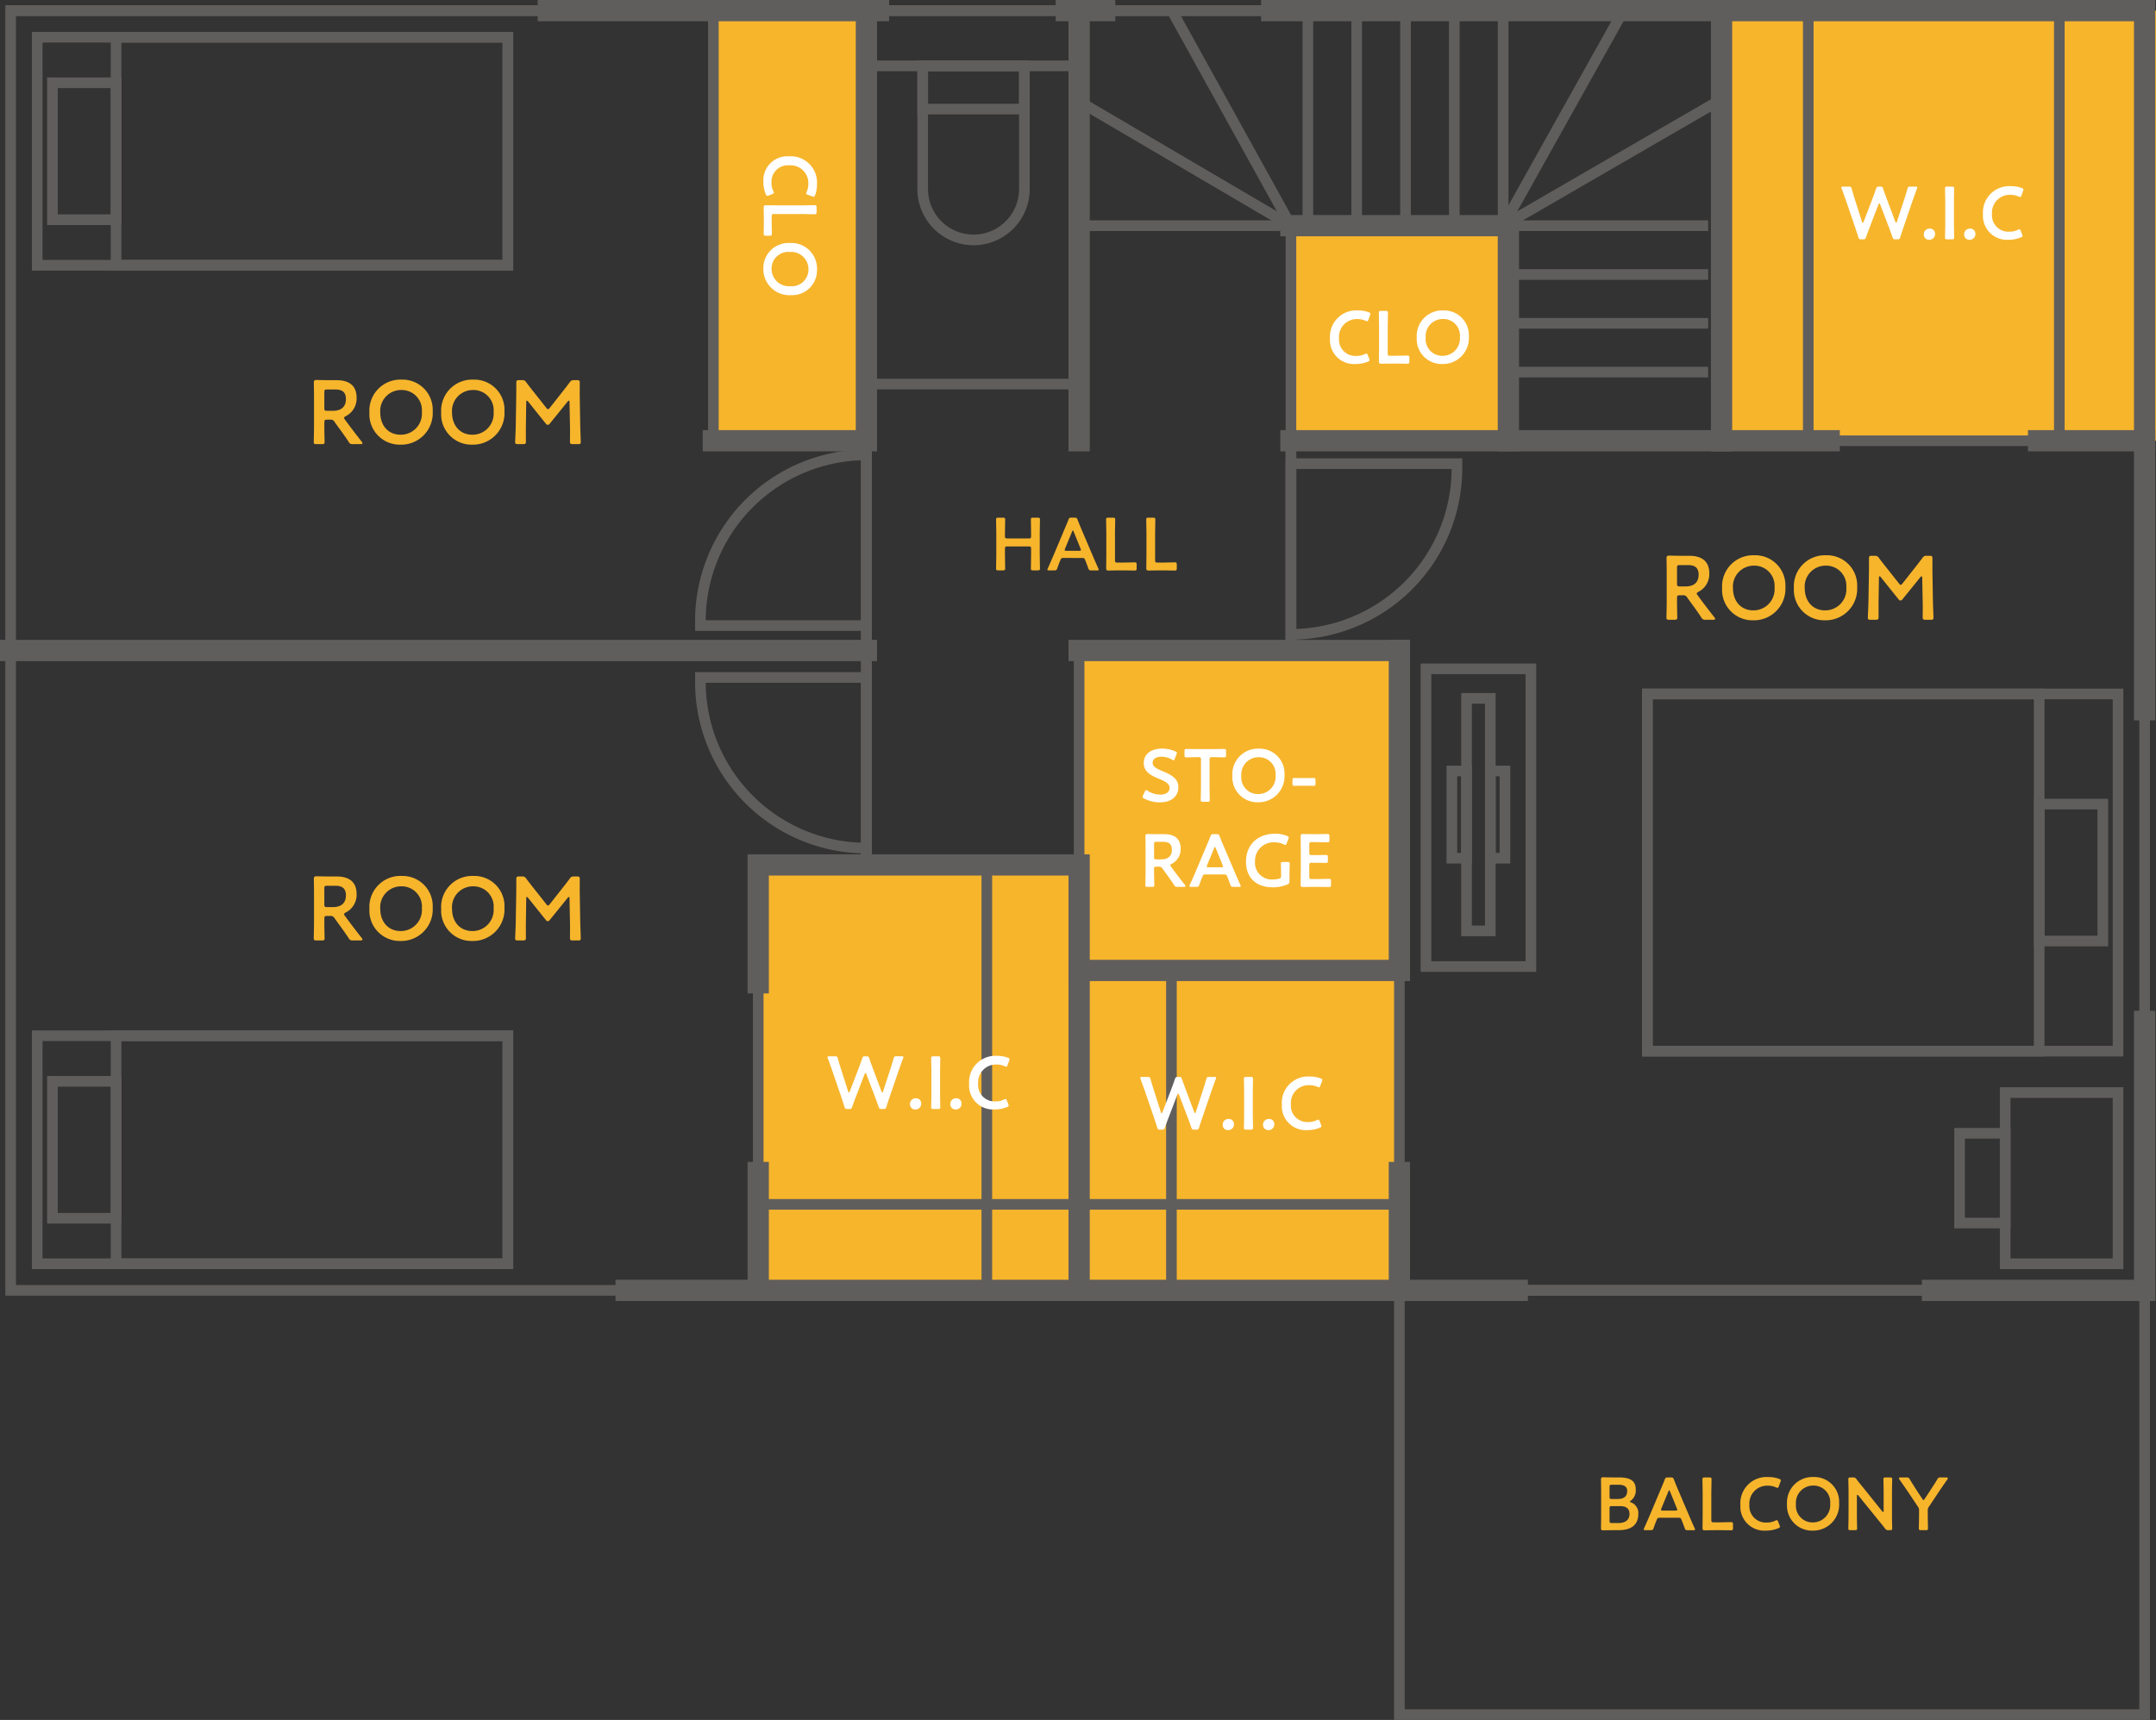 <svg xmlns="http://www.w3.org/2000/svg" width="405.495" height="323.569" viewBox="0 0 405.495 323.569">
  <rect x="0" y="0" width="405.495" height="323.569" fill="#333333" stroke="none"/>
  <g id="グループ_699" data-name="グループ 699" transform="translate(-773 -10650)">
    <g id="グループ_694" data-name="グループ 694" transform="translate(-2675.291 11553.155)">
      <rect id="長方形_1247" data-name="長方形 1247" width="81.711" height="80.918" transform="translate(3772.075 -901.155)" fill="#f7b52c"/>
      <rect id="長方形_1248" data-name="長方形 1248" width="40.896" height="40.459" transform="translate(3691.087 -860.696)" fill="#f7b52c"/>
      <rect id="長方形_1249" data-name="長方形 1249" width="60.232" height="120.38" transform="translate(3651.251 -780.775)" fill="#f7b52c"/>
      <rect id="長方形_1250" data-name="長方形 1250" width="60.232" height="80.032" transform="translate(3591.02 -740.427)" fill="#f7b52c"/>
      <rect id="長方形_1251" data-name="長方形 1251" width="28.784" height="80.032" transform="translate(3582.458 -901.155)" fill="#f7b52c"/>
      <rect id="長方形_1252" data-name="長方形 1252" width="160.557" height="2" transform="translate(3691.088 -821.237)" fill="#605e5d"/>
      <rect id="長方形_1253" data-name="長方形 1253" width="2" height="120.38" transform="translate(3710.483 -780.775)" fill="#605e5d"/>
      <rect id="長方形_1254" data-name="長方形 1254" width="37.78" height="2" transform="translate(3612.368 -891.766)" fill="#605e5d"/>
      <g id="グループ_664" data-name="グループ 664">
        <path id="パス_3131" data-name="パス 3131" d="M3631.393-857.018a10.573,10.573,0,0,1-10.562-10.561v-24.187h21.122v24.187A10.572,10.572,0,0,1,3631.393-857.018Zm-8.562-32.748v22.187a8.571,8.571,0,0,0,8.562,8.561,8.57,8.57,0,0,0,8.56-8.561v-22.187Z" fill="#605e5d"/>
        <path id="パス_3132" data-name="パス 3132" d="M3641.953-881.634h-21.122v-10.132h21.122Zm-19.122-2h17.122v-6.132h-17.122Z" fill="#605e5d"/>
      </g>
      <g id="グループ_665" data-name="グループ 665">
        <rect id="長方形_1255" data-name="長方形 1255" width="2" height="40.727" transform="translate(3610.241 -821.89)" fill="#605e5d"/>
        <path id="パス_3133" data-name="パス 3133" d="M3612.241-784.472H3579.02v-1.888a32.258,32.258,0,0,1,32.221-32.221h1Zm-31.221-2h29.221v-30.092A30.258,30.258,0,0,0,3581.02-786.472Z" fill="#605e5d"/>
      </g>
      <g id="グループ_666" data-name="グループ 666">
        <rect id="長方形_1256" data-name="長方形 1256" width="2" height="40.727" transform="translate(3690.088 -820.237)" fill="#605e5d"/>
        <path id="パス_3134" data-name="パス 3134" d="M3691.088-782.819h-1v-34.108h33.221v1.887A32.258,32.258,0,0,1,3691.088-782.819Zm1-32.108v30.092a30.259,30.259,0,0,0,29.221-30.092Z" fill="#605e5d"/>
      </g>
      <g id="グループ_667" data-name="グループ 667">
        <rect id="長方形_1257" data-name="長方形 1257" width="2" height="40.727" transform="translate(3610.241 -780.02)" fill="#605e5d"/>
        <path id="パス_3135" data-name="パス 3135" d="M3612.241-742.6h-1a32.258,32.258,0,0,1-32.221-32.221v-1.887h33.221Zm-31.221-32.108a30.258,30.258,0,0,0,29.221,30.092v-30.092Z" fill="#605e5d"/>
      </g>
      <g id="グループ_669" data-name="グループ 669">
        <path id="パス_3136" data-name="パス 3136" d="M3737.215-720.32h-21.732v-58.007h21.732Zm-19.732-2h17.732v-54.007h-17.732Z" fill="#605e5d"/>
        <g id="グループ_668" data-name="グループ 668">
          <path id="パス_3137" data-name="パス 3137" d="M3732.343-740.7h-4.756v-18.41h4.756Zm-2.756-2h.756v-14.41h-.756Z" fill="#605e5d"/>
          <path id="パス_3138" data-name="パス 3138" d="M3725.11-740.7h-4.755v-18.41h4.755Zm-2.755-2h.755v-14.41h-.755Z" fill="#605e5d"/>
          <path id="パス_3139" data-name="パス 3139" d="M3729.587-727.03h-6.477v-45.741h6.477Zm-4.477-2h2.477v-41.741h-2.477Z" fill="#605e5d"/>
        </g>
      </g>
      <g id="グループ_673" data-name="グループ 673">
        <g id="グループ_670" data-name="グループ 670">
          <path id="パス_3140" data-name="パス 3140" d="M3847.645-704.4h-90.52v-69.2h90.52Zm-88.52-2h86.52v-65.2h-86.52Z" fill="#605e5d"/>
        </g>
        <g id="グループ_671" data-name="グループ 671">
          <path id="パス_3141" data-name="パス 3141" d="M3832.815-704.4h-75.69v-69.2h75.69Zm-73.69-2h71.69v-65.2h-71.69Z" fill="#605e5d"/>
        </g>
        <g id="グループ_672" data-name="グループ 672">
          <path id="パス_3142" data-name="パス 3142" d="M3844.784-725.121h-13.969v-27.76h13.969Zm-11.969-2h9.969v-23.76h-9.969Z" fill="#605e5d"/>
        </g>
      </g>
      <g id="グループ_677" data-name="グループ 677">
        <g id="グループ_674" data-name="グループ 674">
          <path id="パス_3143" data-name="パス 3143" d="M3544.811-664.4h-90.52v-44.9h90.52Zm-88.52-2h86.52v-40.9h-86.52Z" fill="#605e5d"/>
        </g>
        <g id="グループ_675" data-name="グループ 675">
          <path id="パス_3144" data-name="パス 3144" d="M3544.811-664.4h-75.69v-44.9h75.69Zm-73.69-2h71.69v-40.9h-71.69Z" fill="#605e5d"/>
        </g>
        <g id="グループ_676" data-name="グループ 676">
          <path id="パス_3145" data-name="パス 3145" d="M3471.121-672.966h-13.969v-27.761h13.969Zm-11.969-2h9.969v-23.761h-9.969Z" fill="#605e5d"/>
        </g>
      </g>
      <g id="グループ_681" data-name="グループ 681">
        <g id="グループ_678" data-name="グループ 678">
          <path id="パス_3146" data-name="パス 3146" d="M3544.811-852.253h-90.52v-44.9h90.52Zm-88.52-2h86.52v-40.9h-86.52Z" fill="#605e5d"/>
        </g>
        <g id="グループ_679" data-name="グループ 679">
          <path id="パス_3147" data-name="パス 3147" d="M3544.811-852.253h-75.69v-44.9h75.69Zm-73.69-2h71.69v-40.9h-71.69Z" fill="#605e5d"/>
        </g>
        <g id="グループ_680" data-name="グループ 680">
          <path id="パス_3148" data-name="パス 3148" d="M3471.121-860.824h-13.969v-27.76h13.969Zm-11.969-2h9.969v-23.76h-9.969Z" fill="#605e5d"/>
        </g>
      </g>
      <g id="グループ_682" data-name="グループ 682">
        <path id="パス_3149" data-name="パス 3149" d="M3847.645-664.4h-23.224v-34.212h23.224Zm-21.224-2h19.224v-30.212h-19.224Z" fill="#605e5d"/>
        <path id="パス_3150" data-name="パス 3150" d="M3826.421-672.06h-10.577v-18.883h10.577Zm-8.577-2h6.577v-14.883h-6.577Z" fill="#605e5d"/>
      </g>
      <path id="パス_3151" data-name="パス 3151" d="M3852.645-659.4H3449.291v-242.76h403.354Zm-401.354-2h399.354v-238.76H3451.291Z" fill="#605e5d"/>
      <rect id="長方形_1258" data-name="長方形 1258" width="4" height="84.918" transform="translate(3649.252 -903.155)" fill="#605e5d"/>
      <rect id="長方形_1259" data-name="長方形 1259" width="4" height="84.918" transform="translate(3770.075 -903.155)" fill="#605e5d"/>
      <rect id="長方形_1260" data-name="長方形 1260" width="2" height="80.918" transform="translate(3834.604 -901.155)" fill="#605e5d"/>
      <rect id="長方形_1261" data-name="長方形 1261" width="2" height="80.918" transform="translate(3787.385 -901.155)" fill="#605e5d"/>
      <rect id="長方形_1262" data-name="長方形 1262" width="2" height="79.921" transform="translate(3690.088 -860.696)" fill="#605e5d"/>
      <rect id="長方形_1263" data-name="長方形 1263" width="2" height="160.728" transform="translate(3610.241 -901.155)" fill="#605e5d"/>
      <rect id="長方形_1264" data-name="長方形 1264" width="2" height="120.38" transform="translate(3650.252 -780.775)" fill="#605e5d"/>
      <path id="パス_3152" data-name="パス 3152" d="M3653.252-658.4h-4v-80.032h-56.357v22.169h-4v-26.169h64.357Z" fill="#605e5d"/>
      <rect id="長方形_1265" data-name="長方形 1265" width="4" height="26.169" transform="translate(3588.895 -684.565)" fill="#605e5d"/>
      <rect id="長方形_1266" data-name="長方形 1266" width="4" height="26.169" transform="translate(3709.483 -684.565)" fill="#605e5d"/>
      <path id="パス_3153" data-name="パス 3153" d="M3713.483-718.585h-64.231v-4h60.231v-60.19h4Z" fill="#605e5d"/>
      <rect id="長方形_1267" data-name="長方形 1267" width="2" height="35.693" transform="translate(3589.895 -718.258)" fill="#605e5d"/>
      <rect id="長方形_1268" data-name="長方形 1268" width="402.203" height="2" transform="translate(3449.441 -902.155)" fill="#605e5d"/>
      <rect id="長方形_1269" data-name="長方形 1269" width="164.95" height="4" transform="translate(3448.291 -782.775)" fill="#605e5d"/>
      <rect id="長方形_1270" data-name="長方形 1270" width="105.232" height="4" transform="translate(3689.088 -822.237)" fill="#605e5d"/>
      <rect id="長方形_1271" data-name="長方形 1271" width="23.944" height="4" transform="translate(3829.7 -822.237)" fill="#605e5d"/>
      <rect id="長方形_1272" data-name="長方形 1272" width="171.601" height="4" transform="translate(3564.052 -662.395)" fill="#605e5d"/>
      <rect id="長方形_1273" data-name="長方形 1273" width="43.889" height="4" transform="translate(3809.756 -662.395)" fill="#605e5d"/>
      <rect id="長方形_1274" data-name="長方形 1274" width="66.089" height="4" transform="translate(3549.42 -903.155)" fill="#605e5d"/>
      <rect id="長方形_1275" data-name="長方形 1275" width="11.214" height="4" transform="translate(3646.838 -903.155)" fill="#605e5d"/>
      <path id="パス_3154" data-name="パス 3154" d="M3853.645-767.632h-4V-899.155H3685.477v-4h168.168Z" fill="#605e5d"/>
      <rect id="長方形_1276" data-name="長方形 1276" width="64.231" height="4" transform="translate(3649.252 -782.775)" fill="#605e5d"/>
      <path id="パス_3155" data-name="パス 3155" d="M3613.241-818.237h-32.784v-4h28.784v-80.918h4Z" fill="#605e5d"/>
      <path id="パス_3156" data-name="パス 3156" d="M3852.645-579.586H3710.483V-661.4h142.162Zm-140.162-2h138.162V-659.4H3712.483Z" fill="#605e5d"/>
      <rect id="長方形_1277" data-name="長方形 1277" width="40.011" height="2" transform="translate(3611.241 -831.896)" fill="#605e5d"/>
      <rect id="長方形_1278" data-name="長方形 1278" width="4" height="54.599" transform="translate(3849.645 -712.995)" fill="#605e5d"/>
      <path id="パス_3157" data-name="パス 3157" d="M3733.983-818.237h-4V-858.7h-40.9v-4h44.9Z" fill="#605e5d"/>
      <rect id="長方形_1279" data-name="長方形 1279" width="39.836" height="2" transform="translate(3651.252 -861.696)" fill="#605e5d"/>
      <rect id="長方形_1280" data-name="長方形 1280" width="1.999" height="46.189" transform="matrix(0.506, -0.862, 0.862, 0.506, 3650.746, -883.212)" fill="#605e5d"/>
      <rect id="長方形_1281" data-name="長方形 1281" width="2" height="46.242" transform="matrix(0.875, -0.484, 0.484, 0.875, 3667.821, -900.671)" fill="#605e5d"/>
      <rect id="長方形_1282" data-name="長方形 1282" width="2" height="40.459" transform="translate(3693.273 -901.155)" fill="#605e5d"/>
      <rect id="長方形_1283" data-name="長方形 1283" width="2" height="40.459" transform="translate(3702.455 -901.155)" fill="#605e5d"/>
      <rect id="長方形_1284" data-name="長方形 1284" width="2" height="40.459" transform="translate(3711.637 -901.155)" fill="#605e5d"/>
      <rect id="長方形_1285" data-name="長方形 1285" width="2" height="40.459" transform="translate(3720.818 -901.155)" fill="#605e5d"/>
      <rect id="長方形_1286" data-name="長方形 1286" width="2" height="80.918" transform="translate(3581.457 -901.155)" fill="#605e5d"/>
      <rect id="長方形_1287" data-name="長方形 1287" width="2" height="40.459" transform="translate(3730 -901.155)" fill="#605e5d"/>
      <rect id="長方形_1288" data-name="長方形 1288" width="46.356" height="2.001" transform="matrix(0.488, -0.873, 0.873, 0.488, 3730.126, -861.185)" fill="#605e5d"/>
      <rect id="長方形_1289" data-name="長方形 1289" width="46.647" height="2" transform="translate(3730.498 -861.564) rotate(-30.071)" fill="#605e5d"/>
      <rect id="長方形_1290" data-name="長方形 1290" width="37.577" height="2" transform="translate(3731.983 -861.696)" fill="#605e5d"/>
      <rect id="長方形_1291" data-name="長方形 1291" width="37.577" height="2" transform="translate(3731.983 -852.515)" fill="#605e5d"/>
      <rect id="長方形_1292" data-name="長方形 1292" width="37.577" height="2" transform="translate(3731.983 -843.333)" fill="#605e5d"/>
      <rect id="長方形_1293" data-name="長方形 1293" width="37.577" height="2" transform="translate(3731.983 -834.151)" fill="#605e5d"/>
      <rect id="長方形_1294" data-name="長方形 1294" width="120.589" height="2" transform="translate(3590.895 -677.579)" fill="#605e5d"/>
      <rect id="長方形_1295" data-name="長方形 1295" width="2" height="78.898" transform="translate(3632.891 -739.293)" fill="#605e5d"/>
      <rect id="長方形_1296" data-name="長方形 1296" width="2" height="60.19" transform="translate(3667.612 -720.585)" fill="#605e5d"/>
      <g id="グループ_683" data-name="グループ 683">
        <path id="パス_3158" data-name="パス 3158" d="M3509.289-823c0,.986.051,2.857.051,2.976,0,.356-.1.425-.493.425h-1.054c-.392,0-.493-.069-.493-.425,0-.119.051-1.99.051-2.976v-5.268c0-.833-.017-1.905-.034-2.857,0-.407.1-.544.476-.544.119,0,1.462.034,2.261.034h1.5c2.193,0,3.807.85,3.807,3.315a3.724,3.724,0,0,1-2.057,3.468c-.2.119-.3.2-.3.306a.616.616,0,0,0,.17.34l.543.748c.816,1.088,1.5,1.988,2.618,3.416a.564.564,0,0,1,.136.273c0,.119-.152.17-.408.17h-1.41a.733.733,0,0,1-.783-.425c-.714-1.088-1.36-1.973-1.989-2.823l-.68-.952a.8.8,0,0,0-.815-.407h-.578c-.425,0-.51.085-.51.51Zm0-3.382c0,.425.085.51.51.51h1.138c1.275,0,2.415-.544,2.415-2.21,0-1.478-.918-1.8-1.972-1.8H3509.8c-.425,0-.51.085-.51.51Z" fill="#f7b52c"/>
        <path id="パス_3159" data-name="パス 3159" d="M3529.671-825.773a5.933,5.933,0,0,1-6.1,6.272,5.709,5.709,0,0,1-5.8-6.034,5.836,5.836,0,0,1,6.069-6.2A5.672,5.672,0,0,1,3529.671-825.773Zm-9.86.255c0,2.294,1.4,4.148,3.825,4.148a3.97,3.97,0,0,0,4-4.3,3.8,3.8,0,0,0-3.841-4.114A3.936,3.936,0,0,0,3519.811-825.518Z" fill="#f7b52c"/>
        <path id="パス_3160" data-name="パス 3160" d="M3543.169-825.773a5.933,5.933,0,0,1-6.1,6.272,5.709,5.709,0,0,1-5.8-6.034,5.836,5.836,0,0,1,6.069-6.2A5.672,5.672,0,0,1,3543.169-825.773Zm-9.859.255c0,2.294,1.394,4.148,3.824,4.148a3.97,3.97,0,0,0,3.995-4.3,3.8,3.8,0,0,0-3.841-4.114A3.936,3.936,0,0,0,3533.31-825.518Z" fill="#f7b52c"/>
        <path id="パス_3161" data-name="パス 3161" d="M3547.2-823.155c-.015.6,0,2.651,0,3.043,0,.425-.084.51-.51.51h-1.019c-.374,0-.492-.085-.492-.34,0-.239.1-2.091.118-3.316l.085-5.082c.017-.849.017-2.448.017-2.788,0-.425.069-.51.493-.51h.561a.815.815,0,0,1,.816.409c.476.645.968,1.274,1.462,1.886l2.311,2.924c.137.17.222.255.323.255.085,0,.187-.085.323-.255l2.261-2.873c.493-.611,1-1.274,1.495-1.937a.818.818,0,0,1,.817-.409h.56c.426,0,.511.085.511.51,0,.255-.017,1.581,0,2.788l.085,5.082c.018.9.1,2.89.1,3.146,0,.459-.051.51-.476.51H3556c-.425,0-.51-.085-.51-.51,0-.493.034-2.109,0-3.027l-.085-4.368c0-.17-.051-.272-.119-.272s-.136.052-.221.153l-3.4,4.2a.46.46,0,0,1-.357.2.447.447,0,0,1-.339-.2l-3.367-4.2c-.084-.1-.152-.153-.22-.153s-.119.1-.119.272Z" fill="#f7b52c"/>
      </g>
      <g id="グループ_684" data-name="グループ 684">
        <path id="パス_3162" data-name="パス 3162" d="M3509.289-729.631c0,.987.051,2.857.051,2.976,0,.356-.1.425-.493.425h-1.054c-.392,0-.493-.069-.493-.425,0-.119.051-1.989.051-2.976V-734.9c0-.833-.017-1.905-.034-2.857,0-.407.1-.544.476-.544.119,0,1.462.034,2.261.034h1.5c2.193,0,3.807.85,3.807,3.315a3.723,3.723,0,0,1-2.057,3.468c-.2.119-.3.2-.3.306a.616.616,0,0,0,.17.34l.543.748c.816,1.088,1.5,1.988,2.618,3.416a.564.564,0,0,1,.136.273c0,.119-.152.17-.408.17h-1.41a.733.733,0,0,1-.783-.425c-.714-1.088-1.36-1.973-1.989-2.822l-.68-.953a.8.8,0,0,0-.815-.407h-.578c-.425,0-.51.085-.51.51Zm0-3.382c0,.425.085.51.51.51h1.138c1.275,0,2.415-.544,2.415-2.21,0-1.478-.918-1.8-1.972-1.8H3509.8c-.425,0-.51.085-.51.51Z" fill="#f7b52c"/>
        <path id="パス_3163" data-name="パス 3163" d="M3529.671-732.4a5.933,5.933,0,0,1-6.1,6.272,5.709,5.709,0,0,1-5.8-6.034,5.836,5.836,0,0,1,6.069-6.2A5.672,5.672,0,0,1,3529.671-732.4Zm-9.86.255c0,2.295,1.4,4.148,3.825,4.148a3.97,3.97,0,0,0,4-4.3,3.8,3.8,0,0,0-3.841-4.114A3.936,3.936,0,0,0,3519.811-732.146Z" fill="#f7b52c"/>
        <path id="パス_3164" data-name="パス 3164" d="M3543.169-732.4a5.933,5.933,0,0,1-6.1,6.272,5.709,5.709,0,0,1-5.8-6.034,5.836,5.836,0,0,1,6.069-6.2A5.672,5.672,0,0,1,3543.169-732.4Zm-9.859.255c0,2.295,1.394,4.148,3.824,4.148a3.97,3.97,0,0,0,3.995-4.3,3.8,3.8,0,0,0-3.841-4.114A3.936,3.936,0,0,0,3533.31-732.146Z" fill="#f7b52c"/>
        <path id="パス_3165" data-name="パス 3165" d="M3547.2-729.783c-.015.6,0,2.651,0,3.043,0,.425-.084.51-.51.51h-1.019c-.374,0-.492-.085-.492-.34,0-.239.1-2.091.118-3.316l.085-5.082c.017-.849.017-2.448.017-2.788,0-.425.069-.51.493-.51h.561a.815.815,0,0,1,.816.409c.476.645.968,1.274,1.462,1.886l2.311,2.924c.137.17.222.255.323.255.085,0,.187-.085.323-.255l2.261-2.873c.493-.611,1-1.274,1.495-1.937a.818.818,0,0,1,.817-.409h.56c.426,0,.511.085.511.51,0,.255-.017,1.581,0,2.788l.085,5.082c.018.9.1,2.89.1,3.146,0,.459-.051.51-.476.51H3556c-.425,0-.51-.085-.51-.51,0-.493.034-2.109,0-3.027l-.085-4.368c0-.17-.051-.272-.119-.272s-.136.052-.221.153l-3.4,4.2a.459.459,0,0,1-.357.205.448.448,0,0,1-.339-.205l-3.367-4.2c-.084-.1-.152-.153-.22-.153s-.119.1-.119.272Z" fill="#f7b52c"/>
      </g>
      <g id="グループ_685" data-name="グループ 685">
        <path id="パス_3166" data-name="パス 3166" d="M3763.7-789.959c0,.986.051,2.857.051,2.976,0,.356-.1.424-.493.424h-1.054c-.392,0-.493-.068-.493-.424,0-.119.051-1.99.051-2.976v-5.268c0-.833-.017-1.905-.035-2.857,0-.407.1-.544.477-.544.119,0,1.462.034,2.261.034h1.5c2.192,0,3.807.85,3.807,3.315a3.726,3.726,0,0,1-2.057,3.468c-.2.119-.306.2-.306.306a.618.618,0,0,0,.17.34l.544.748c.816,1.088,1.5,1.988,2.618,3.416a.564.564,0,0,1,.136.273c0,.119-.153.169-.408.169h-1.41a.733.733,0,0,1-.783-.424c-.713-1.088-1.36-1.973-1.989-2.823l-.68-.952a.8.8,0,0,0-.815-.407h-.578c-.425,0-.51.085-.51.51Zm0-3.382c0,.425.085.51.51.51h1.139c1.274,0,2.414-.544,2.414-2.21,0-1.478-.918-1.8-1.972-1.8h-1.581c-.425,0-.51.085-.51.51Z" fill="#f7b52c"/>
        <path id="パス_3167" data-name="パス 3167" d="M3784.084-792.729a5.933,5.933,0,0,1-6.1,6.272,5.709,5.709,0,0,1-5.8-6.034,5.836,5.836,0,0,1,6.068-6.2A5.672,5.672,0,0,1,3784.084-792.729Zm-9.859.254c0,2.295,1.393,4.149,3.824,4.149a3.97,3.97,0,0,0,3.995-4.3,3.8,3.8,0,0,0-3.842-4.114A3.935,3.935,0,0,0,3774.225-792.475Z" fill="#f7b52c"/>
        <path id="パス_3168" data-name="パス 3168" d="M3797.582-792.729a5.933,5.933,0,0,1-6.1,6.272,5.709,5.709,0,0,1-5.8-6.034,5.836,5.836,0,0,1,6.068-6.2A5.672,5.672,0,0,1,3797.582-792.729Zm-9.859.254c0,2.295,1.393,4.149,3.824,4.149a3.97,3.97,0,0,0,3.995-4.3,3.8,3.8,0,0,0-3.842-4.114A3.936,3.936,0,0,0,3787.723-792.475Z" fill="#f7b52c"/>
        <path id="パス_3169" data-name="パス 3169" d="M3801.611-790.111c-.016.594,0,2.651,0,3.043,0,.425-.085.509-.509.509h-1.02c-.374,0-.493-.084-.493-.339,0-.239.1-2.091.119-3.316l.085-5.082c.017-.849.017-2.448.017-2.788,0-.425.068-.51.493-.51h.561a.815.815,0,0,1,.816.409c.475.645.968,1.274,1.462,1.886l2.311,2.924c.136.17.222.255.323.255.085,0,.187-.085.324-.255l2.26-2.873c.493-.611,1-1.274,1.495-1.937a.818.818,0,0,1,.817-.409h.56c.426,0,.511.085.511.51,0,.255-.017,1.581,0,2.788l.085,5.082c.017.9.1,2.89.1,3.146,0,.459-.051.509-.476.509h-1.037c-.425,0-.51-.084-.51-.509,0-.493.033-2.109,0-3.027l-.085-4.368c0-.17-.052-.272-.119-.272s-.136.051-.221.153l-3.4,4.2a.462.462,0,0,1-.356.2.446.446,0,0,1-.34-.2l-3.366-4.2c-.085-.1-.153-.153-.221-.153s-.119.1-.119.272Z" fill="#f7b52c"/>
      </g>
      <g id="グループ_686" data-name="グループ 686">
        <path id="パス_3170" data-name="パス 3170" d="M3637.3-798.65c0,.812.042,2.353.042,2.451,0,.294-.084.35-.406.35h-.9c-.322,0-.406-.056-.406-.35,0-.1.042-1.639.042-2.451v-4.314c0-.813-.042-2.354-.042-2.452,0-.294.084-.35.406-.35h.9c.322,0,.406.056.406.35,0,.1-.042,1.639-.042,2.452v.685c0,.351.07.421.42.421h4.076c.35,0,.421-.07.421-.421v-.685c0-.813-.042-2.354-.042-2.452,0-.294.084-.35.406-.35h.9c.322,0,.406.056.406.35,0,.1-.042,1.639-.042,2.452v4.314c0,.812.042,2.353.042,2.451,0,.294-.084.35-.406.35h-.9c-.322,0-.406-.056-.406-.35,0-.1.042-1.639.042-2.451v-1.289c0-.35-.071-.42-.421-.42h-4.076c-.35,0-.42.07-.42.42Z" fill="#f7b52c"/>
        <path id="パス_3171" data-name="パス 3171" d="M3648.345-798.188c-.365,0-.462.028-.588.336-.2.462-.378.938-.616,1.611-.126.336-.2.392-.561.392h-.98c-.224,0-.323-.027-.323-.14a.614.614,0,0,1,.084-.238c.435-.98.742-1.681,1.037-2.367l2-4.749c.252-.6.546-1.275.84-2.031.127-.336.2-.392.561-.392h.6c.365,0,.435.056.561.392.294.756.574,1.429.826,2.017l2.017,4.735c.308.728.617,1.428,1.05,2.4a.582.582,0,0,1,.084.238c0,.113-.1.14-.322.14h-1.078c-.364,0-.435-.056-.561-.392-.238-.673-.42-1.149-.616-1.611-.126-.308-.21-.336-.588-.336Zm.253-1.737a.633.633,0,0,0-.057.238c0,.126.1.154.322.154h2.4c.223,0,.322-.028.322-.154a.634.634,0,0,0-.057-.238l-1.3-3.207c-.056-.141-.1-.225-.154-.225s-.1.07-.154.225Z" fill="#f7b52c"/>
        <path id="パス_3172" data-name="パス 3172" d="M3658.593-795.849c-.658,0-1.765.028-1.863.028-.294,0-.392-.1-.392-.392,0-.1.028-1.611.028-2.395v-4.356c0-.813-.042-2.354-.042-2.452,0-.294.084-.35.406-.35h.9c.322,0,.406.056.406.35,0,.1-.042,1.639-.042,2.452v5.224c0,.35.07.42.42.42h1.275c.672,0,1.933-.042,2.031-.042.294,0,.35.084.35.406v.729c0,.322-.056.406-.35.406-.1,0-1.359-.028-2.031-.028Z" fill="#f7b52c"/>
        <path id="パス_3173" data-name="パス 3173" d="M3666.139-795.849c-.659,0-1.765.028-1.863.028-.295,0-.392-.1-.392-.392,0-.1.028-1.611.028-2.395v-4.356c0-.813-.042-2.354-.042-2.452,0-.294.084-.35.406-.35h.9c.322,0,.406.056.406.35,0,.1-.042,1.639-.042,2.452v5.224c0,.35.069.42.42.42h1.274c.673,0,1.934-.042,2.032-.042.294,0,.35.084.35.406v.729c0,.322-.056.406-.35.406-.1,0-1.359-.028-2.032-.028Z" fill="#f7b52c"/>
      </g>
      <g id="グループ_687" data-name="グループ 687">
        <path id="パス_3174" data-name="パス 3174" d="M3609.288-696.869c-.252.659-.476,1.233-.727,1.962-.127.336-.2.391-.561.391h-.336c-.364,0-.435-.055-.547-.406-.223-.728-.42-1.3-.644-1.974l-1.695-4.959c-.238-.672-.463-1.317-.785-2.186a.628.628,0,0,1-.056-.237c0-.126.1-.155.323-.155h1.078c.364,0,.434.056.533.407.224.812.4,1.4.616,2.058l1.33,4.175c.042.126.084.182.141.182.042,0,.1-.056.14-.168l1.583-4.118c.266-.7.49-1.3.77-2.144.126-.336.2-.392.561-.392h.223c.365,0,.435.056.547.407.279.826.518,1.442.77,2.129l1.541,4.1c.042.112.084.168.14.168s.1-.056.14-.183l1.359-4.16c.21-.658.392-1.246.63-2.058.1-.351.168-.407.533-.407h.98c.225,0,.322.029.322.155a.623.623,0,0,1-.055.237c-.337.869-.547,1.5-.786,2.172l-1.709,4.986c-.223.658-.419,1.247-.643,1.961-.112.351-.183.406-.547.406h-.35c-.364,0-.434-.055-.56-.391-.252-.743-.477-1.331-.715-1.962l-1.61-4.23c-.042-.112-.1-.182-.155-.182s-.1.056-.154.182Z" fill="#fff"/>
        <path id="パス_3175" data-name="パス 3175" d="M3621.551-695.566a1.065,1.065,0,0,1-1.107,1.134.955.955,0,0,1-1.008-.98,1.064,1.064,0,0,1,1.121-1.12A.949.949,0,0,1,3621.551-695.566Z" fill="#fff"/>
        <path id="パス_3176" data-name="パス 3176" d="M3623.832-694.516c-.322,0-.406-.055-.406-.349,0-.1.042-1.64.042-2.451v-4.315c0-.812-.042-2.353-.042-2.452,0-.294.084-.35.406-.35h.9c.323,0,.407.056.407.35,0,.1-.042,1.64-.042,2.452v4.315c0,.811.042,2.352.042,2.451,0,.294-.084.349-.407.349Z" fill="#fff"/>
        <path id="パス_3177" data-name="パス 3177" d="M3629.139-695.566a1.065,1.065,0,0,1-1.107,1.134.956.956,0,0,1-1.009-.98,1.064,1.064,0,0,1,1.122-1.12A.949.949,0,0,1,3629.139-695.566Z" fill="#fff"/>
        <path id="パス_3178" data-name="パス 3178" d="M3638-695.174c0,.126-.1.2-.309.294a6.129,6.129,0,0,1-2.367.448,4.5,4.5,0,0,1-4.763-4.8,4.939,4.939,0,0,1,5.282-5.281,5.511,5.511,0,0,1,2.016.35c.21.084.309.154.309.28a.831.831,0,0,1-.07.267l-.308.84c-.084.211-.126.3-.238.3a.761.761,0,0,1-.281-.084,3.761,3.761,0,0,0-1.5-.323,3.352,3.352,0,0,0-3.515,3.614,3.085,3.085,0,0,0,3.25,3.32,3.644,3.644,0,0,0,1.624-.351.67.67,0,0,1,.28-.1c.112,0,.168.084.253.294l.266.673A.82.82,0,0,1,3638-695.174Z" fill="#fff"/>
      </g>
      <g id="グループ_688" data-name="グループ 688">
        <path id="パス_3179" data-name="パス 3179" d="M3799.972-860.483c-.252.659-.477,1.233-.729,1.962-.127.336-.2.391-.56.391h-.336c-.365,0-.435-.055-.547-.406-.224-.729-.42-1.3-.645-1.975l-1.694-4.959c-.238-.672-.462-1.316-.784-2.185a.614.614,0,0,1-.057-.238c0-.125.1-.154.322-.154h1.078c.366,0,.436.056.534.406.224.813.406,1.4.616,2.059l1.331,4.175c.041.126.084.181.14.181s.1-.055.139-.167l1.584-4.119c.266-.7.49-1.3.77-2.143.127-.336.2-.392.56-.392h.225c.363,0,.434.056.546.406.28.827.518,1.443.77,2.129l1.541,4.105c.041.112.084.168.14.168s.1-.056.14-.183l1.359-4.16c.21-.658.393-1.246.631-2.059.1-.35.168-.406.531-.406h.981c.224,0,.322.029.322.154a.628.628,0,0,1-.056.238c-.337.869-.546,1.5-.784,2.172l-1.709,4.986c-.225.658-.42,1.247-.645,1.961-.112.351-.181.406-.546.406h-.35c-.364,0-.434-.055-.561-.391-.251-.744-.476-1.331-.714-1.962l-1.611-4.23c-.042-.112-.1-.182-.153-.182s-.1.056-.154.182Z" fill="#fff"/>
        <path id="パス_3180" data-name="パス 3180" d="M3812.233-859.181a1.065,1.065,0,0,1-1.106,1.135.956.956,0,0,1-1.009-.98,1.065,1.065,0,0,1,1.121-1.12A.947.947,0,0,1,3812.233-859.181Z" fill="#fff"/>
        <path id="パス_3181" data-name="パス 3181" d="M3814.515-858.13c-.323,0-.407-.055-.407-.349,0-.1.043-1.64.043-2.452v-4.314c0-.813-.043-2.354-.043-2.452,0-.294.084-.35.407-.35h.9c.322,0,.406.056.406.35,0,.1-.041,1.639-.041,2.452v4.314c0,.812.041,2.353.041,2.452,0,.294-.084.349-.406.349Z" fill="#fff"/>
        <path id="パス_3182" data-name="パス 3182" d="M3819.821-859.181a1.065,1.065,0,0,1-1.106,1.135.956.956,0,0,1-1.009-.98,1.065,1.065,0,0,1,1.121-1.12A.948.948,0,0,1,3819.821-859.181Z" fill="#fff"/>
        <path id="パス_3183" data-name="パス 3183" d="M3828.686-858.788c0,.126-.1.2-.308.294a6.127,6.127,0,0,1-2.367.448,4.5,4.5,0,0,1-4.762-4.8,4.937,4.937,0,0,1,5.28-5.28,5.514,5.514,0,0,1,2.017.35c.211.084.308.154.308.28a.818.818,0,0,1-.07.267l-.307.84c-.084.21-.126.294-.239.294a.751.751,0,0,1-.28-.084,3.778,3.778,0,0,0-1.5-.322,3.353,3.353,0,0,0-3.517,3.613,3.085,3.085,0,0,0,3.25,3.321,3.634,3.634,0,0,0,1.624-.351.673.673,0,0,1,.282-.1c.111,0,.168.084.252.294l.265.672A.808.808,0,0,1,3828.686-858.788Z" fill="#fff"/>
      </g>
      <g id="グループ_689" data-name="グループ 689">
        <path id="パス_3184" data-name="パス 3184" d="M3668.106-692.981c-.252.659-.475,1.233-.727,1.962-.126.335-.2.391-.561.391h-.336c-.364,0-.434-.056-.546-.406-.224-.729-.42-1.3-.644-1.975l-1.7-4.959c-.239-.672-.463-1.316-.786-2.185a.637.637,0,0,1-.054-.238c0-.126.1-.154.322-.154h1.078c.363,0,.434.056.532.406.224.813.406,1.4.617,2.059l1.33,4.175c.043.126.084.181.14.181s.1-.055.141-.168l1.582-4.118c.267-.7.49-1.3.771-2.143.125-.336.2-.392.56-.392h.224c.365,0,.434.056.547.406.279.827.517,1.443.769,2.129l1.541,4.1c.043.112.084.168.141.168s.1-.056.14-.183l1.359-4.16c.21-.658.391-1.246.63-2.059.1-.35.168-.406.533-.406h.98c.224,0,.323.028.323.154a.634.634,0,0,1-.057.238c-.336.869-.547,1.5-.785,2.172l-1.709,4.986c-.224.658-.42,1.247-.644,1.961-.112.35-.182.406-.546.406h-.35c-.365,0-.435-.056-.561-.391-.252-.744-.475-1.332-.714-1.962l-1.611-4.23c-.042-.112-.1-.182-.154-.182s-.1.056-.155.182Z" fill="#fff"/>
        <path id="パス_3185" data-name="パス 3185" d="M3680.37-691.679a1.066,1.066,0,0,1-1.107,1.135.955.955,0,0,1-1.008-.98,1.064,1.064,0,0,1,1.12-1.12A.949.949,0,0,1,3680.37-691.679Z" fill="#fff"/>
        <path id="パス_3186" data-name="パス 3186" d="M3682.651-690.628c-.322,0-.406-.056-.406-.349,0-.1.041-1.64.041-2.452v-4.314c0-.813-.041-2.354-.041-2.452,0-.294.084-.35.406-.35h.9c.322,0,.406.056.406.35,0,.1-.043,1.639-.043,2.452v4.314c0,.812.043,2.353.043,2.452,0,.293-.084.349-.406.349Z" fill="#fff"/>
        <path id="パス_3187" data-name="パス 3187" d="M3687.958-691.679a1.066,1.066,0,0,1-1.107,1.135.955.955,0,0,1-1.008-.98,1.063,1.063,0,0,1,1.12-1.12A.95.95,0,0,1,3687.958-691.679Z" fill="#fff"/>
        <path id="パス_3188" data-name="パス 3188" d="M3696.822-691.286c0,.126-.1.2-.307.294a6.132,6.132,0,0,1-2.368.448,4.5,4.5,0,0,1-4.763-4.8,4.938,4.938,0,0,1,5.281-5.28,5.5,5.5,0,0,1,2.018.35c.209.084.307.154.307.28a.864.864,0,0,1-.069.267l-.309.839c-.084.211-.126.295-.238.295a.741.741,0,0,1-.28-.084,3.786,3.786,0,0,0-1.5-.322,3.353,3.353,0,0,0-3.516,3.613,3.085,3.085,0,0,0,3.25,3.321,3.646,3.646,0,0,0,1.625-.351.667.667,0,0,1,.279-.1c.114,0,.168.083.253.293l.267.673A.853.853,0,0,1,3696.822-691.286Z" fill="#fff"/>
      </g>
      <g id="グループ_690" data-name="グループ 690">
        <path id="パス_3189" data-name="パス 3189" d="M3751.655-615.282c-.658,0-1.764.028-1.863.028-.294,0-.392-.1-.392-.392,0-.1.028-1.611.028-2.4v-4.4c0-.687-.028-2.1-.028-2.34,0-.336.084-.448.392-.448.154,0,1.205.028,1.863.028h1.078c2.018,0,3.208.532,3.208,2.241a2.41,2.41,0,0,1-.91,2.115c-.112.084-.182.14-.182.182,0,.07.07.112.224.168a2.131,2.131,0,0,1,1.345,2.172c0,2.087-1.387,3.039-3.643,3.039Zm-.644-6.289c0,.349.07.42.42.42h1.121c1.036,0,1.779-.392,1.779-1.513,0-.925-.757-1.162-1.611-1.162h-1.289c-.35,0-.42.069-.42.42Zm0,4.524c0,.351.07.42.42.42h1.317c1.162,0,2.017-.546,2.017-1.709,0-1.064-.687-1.471-1.765-1.471h-1.569c-.35,0-.42.071-.42.421Z" fill="#f7b52c"/>
        <path id="パス_3190" data-name="パス 3190" d="M3760.5-617.621c-.364,0-.462.028-.588.336-.2.462-.378.938-.616,1.611-.126.336-.2.392-.561.392h-.98c-.224,0-.322-.028-.322-.14a.6.6,0,0,1,.084-.238c.434-.981.742-1.681,1.037-2.367l2-4.749c.251-.6.545-1.275.839-2.032.127-.335.2-.391.561-.391h.6c.365,0,.435.056.561.391.294.757.574,1.43.826,2.018l2.017,4.734c.308.729.617,1.429,1.051,2.4a.6.6,0,0,1,.084.238c0,.112-.1.14-.323.14H3765.7c-.364,0-.434-.056-.56-.392-.239-.673-.42-1.149-.617-1.611-.126-.308-.21-.336-.587-.336Zm.253-1.737a.634.634,0,0,0-.057.238c0,.126.1.154.322.154h2.4c.224,0,.322-.028.322-.154a.628.628,0,0,0-.056-.238l-1.3-3.207c-.056-.141-.1-.225-.153-.225s-.1.07-.155.225Z" fill="#f7b52c"/>
        <path id="パス_3191" data-name="パス 3191" d="M3770.751-615.282c-.658,0-1.765.028-1.862.028-.295,0-.393-.1-.393-.392,0-.1.028-1.611.028-2.4V-622.4c0-.813-.042-2.354-.042-2.453,0-.293.084-.349.407-.349h.9c.322,0,.406.056.406.349,0,.1-.042,1.64-.042,2.453v5.224c0,.35.07.42.42.42h1.275c.673,0,1.933-.042,2.031-.042.294,0,.351.084.351.406v.729c0,.322-.057.406-.351.406-.1,0-1.358-.028-2.031-.028Z" fill="#f7b52c"/>
        <path id="パス_3192" data-name="パス 3192" d="M3783.06-615.94c0,.126-.1.2-.308.294a6.132,6.132,0,0,1-2.367.448,4.5,4.5,0,0,1-4.763-4.8,4.936,4.936,0,0,1,5.28-5.28,5.524,5.524,0,0,1,2.018.349c.21.084.308.155.308.281a.833.833,0,0,1-.07.266l-.308.84c-.084.211-.126.295-.239.295a.747.747,0,0,1-.28-.084,3.778,3.778,0,0,0-1.5-.322,3.354,3.354,0,0,0-3.517,3.613,3.085,3.085,0,0,0,3.25,3.32,3.655,3.655,0,0,0,1.625-.35.671.671,0,0,1,.281-.1c.112,0,.168.084.252.294l.266.673A.82.82,0,0,1,3783.06-615.94Z" fill="#f7b52c"/>
        <path id="パス_3193" data-name="パス 3193" d="M3794.191-620.367a4.889,4.889,0,0,1-5.029,5.169,4.7,4.7,0,0,1-4.776-4.973,4.809,4.809,0,0,1,5-5.112A4.674,4.674,0,0,1,3794.191-620.367Zm-8.125.211a3.132,3.132,0,0,0,3.152,3.417,3.271,3.271,0,0,0,3.292-3.543,3.127,3.127,0,0,0-3.165-3.391A3.244,3.244,0,0,0,3786.066-620.156Z" fill="#f7b52c"/>
        <path id="パス_3194" data-name="パス 3194" d="M3797.532-618.083c0,.812.042,2.353.042,2.451,0,.294-.084.35-.406.35h-.84c-.322,0-.406-.056-.406-.35,0-.1.042-1.639.042-2.451v-4.455c0-.784-.042-2.213-.042-2.312,0-.293.084-.349.406-.349h.462a.672.672,0,0,1,.673.336c.433.574.882,1.121,1.33,1.667l3.5,4.37q.105.126.168.126c.07,0,.1-.084.1-.224V-622.4c0-.813-.041-2.354-.041-2.453,0-.293.083-.349.406-.349h.84c.322,0,.406.056.406.349,0,.1-.042,1.64-.042,2.453v4.454c0,.77.042,2.213.042,2.311,0,.294-.084.35-.406.35h-.281a.661.661,0,0,1-.672-.336c-.419-.532-.826-1.036-1.289-1.6l-3.725-4.595c-.071-.083-.126-.125-.168-.125-.07,0-.1.084-.1.223Z" fill="#f7b52c"/>
        <path id="パス_3195" data-name="パス 3195" d="M3810.862-618.083c0,.812.042,2.353.042,2.451,0,.294-.084.35-.406.35h-.911c-.322,0-.406-.056-.406-.35,0-.1.042-1.639.042-2.451v-.883a1.1,1.1,0,0,0-.238-.77l-1.6-2.4c-.546-.812-1.149-1.68-1.863-2.7a.5.5,0,0,1-.084-.225c0-.1.112-.139.322-.139h1.092a.561.561,0,0,1,.631.364c.476.784.924,1.484,1.4,2.227l.952,1.443c.085.14.154.21.224.21s.126-.07.224-.21l.967-1.471c.476-.728.925-1.415,1.4-2.2a.56.56,0,0,1,.63-.364h1.036c.211,0,.323.042.323.139a.5.5,0,0,1-.084.225c-.714,1.009-1.261,1.807-1.849,2.69l-1.611,2.422a1.1,1.1,0,0,0-.238.771Z" fill="#f7b52c"/>
      </g>
      <g id="グループ_691" data-name="グループ 691">
        <path id="パス_3196" data-name="パス 3196" d="M3705.874-835.413c0,.126-.1.2-.308.294a6.127,6.127,0,0,1-2.367.448,4.5,4.5,0,0,1-4.763-4.8,4.938,4.938,0,0,1,5.281-5.28,5.518,5.518,0,0,1,2.017.35c.21.084.308.154.308.28a.837.837,0,0,1-.069.267l-.309.84c-.084.21-.126.294-.238.294a.75.75,0,0,1-.281-.084,3.774,3.774,0,0,0-1.5-.322,3.353,3.353,0,0,0-3.516,3.613,3.085,3.085,0,0,0,3.25,3.321,3.65,3.65,0,0,0,1.625-.351.661.661,0,0,1,.28-.1c.112,0,.168.084.252.294l.267.672A.827.827,0,0,1,3705.874-835.413Z" fill="#fff"/>
        <path id="パス_3197" data-name="パス 3197" d="M3709.89-834.755c-.659,0-1.765.029-1.864.029-.294,0-.391-.1-.391-.393,0-.1.027-1.61.027-2.395v-4.356c0-.813-.042-2.354-.042-2.452,0-.294.084-.35.406-.35h.9c.322,0,.406.056.406.35,0,.1-.042,1.639-.042,2.452v5.225c0,.349.07.419.42.419h1.275c.672,0,1.933-.042,2.032-.042.294,0,.349.084.349.407v.728c0,.323-.055.407-.349.407-.1,0-1.36-.029-2.032-.029Z" fill="#fff"/>
        <path id="パス_3198" data-name="パス 3198" d="M3724.552-839.84a4.89,4.89,0,0,1-5.03,5.169,4.7,4.7,0,0,1-4.776-4.972,4.809,4.809,0,0,1,5-5.113A4.674,4.674,0,0,1,3724.552-839.84Zm-8.125.211a3.132,3.132,0,0,0,3.152,3.418,3.272,3.272,0,0,0,3.291-3.544,3.126,3.126,0,0,0-3.165-3.39A3.243,3.243,0,0,0,3716.427-839.629Z" fill="#fff"/>
      </g>
      <g id="グループ_692" data-name="グループ 692">
        <path id="パス_3199" data-name="パス 3199" d="M3592.608-866.306c-.126,0-.2-.1-.294-.308a6.144,6.144,0,0,1-.448-2.367,4.5,4.5,0,0,1,4.8-4.762,4.936,4.936,0,0,1,5.28,5.28,5.5,5.5,0,0,1-.349,2.018c-.084.21-.155.307-.281.307a.833.833,0,0,1-.266-.07l-.84-.308c-.21-.084-.294-.126-.294-.238a.726.726,0,0,1,.084-.28,3.8,3.8,0,0,0,.322-1.5,3.354,3.354,0,0,0-3.614-3.516,3.085,3.085,0,0,0-3.32,3.25,3.671,3.671,0,0,0,.35,1.625.656.656,0,0,1,.1.281c0,.111-.084.167-.294.251l-.672.266A.831.831,0,0,1,3592.608-866.306Z" fill="#fff"/>
        <path id="パス_3200" data-name="パス 3200" d="M3591.95-862.29c0-.658-.028-1.765-.028-1.863,0-.294.1-.392.392-.392.1,0,1.611.028,2.4.028h4.356c.813,0,2.353-.043,2.452-.043.293,0,.349.085.349.407v.9c0,.322-.056.406-.349.406-.1,0-1.639-.042-2.452-.042h-5.225c-.35,0-.42.071-.42.421v1.275c0,.672.042,1.932.042,2.031,0,.294-.084.35-.406.35h-.729c-.322,0-.406-.056-.406-.35,0-.1.028-1.359.028-2.031Z" fill="#fff"/>
        <path id="パス_3201" data-name="パス 3201" d="M3597.035-847.628a4.89,4.89,0,0,1-5.169-5.029,4.706,4.706,0,0,1,4.973-4.777,4.809,4.809,0,0,1,5.112,5A4.674,4.674,0,0,1,3597.035-847.628Zm-.21-8.125a3.133,3.133,0,0,0-3.418,3.152,3.271,3.271,0,0,0,3.544,3.292,3.127,3.127,0,0,0,3.39-3.166A3.244,3.244,0,0,0,3596.825-855.753Z" fill="#fff"/>
      </g>
      <g id="グループ_693" data-name="グループ 693">
        <path id="パス_3202" data-name="パス 3202" d="M3669.914-755.08c0,1.808-1.359,2.872-3.517,2.872a6.315,6.315,0,0,1-2.941-.728c-.182-.1-.266-.183-.266-.309a.749.749,0,0,1,.084-.28l.35-.729c.084-.181.141-.279.238-.279a.538.538,0,0,1,.267.14,4.388,4.388,0,0,0,2.4.728c1.05,0,1.737-.49,1.737-1.274,0-.813-.9-1.247-2.059-1.724-1.359-.56-2.8-1.246-2.8-2.927,0-1.737,1.387-2.732,3.516-2.732a6.122,6.122,0,0,1,2.409.518c.2.1.3.168.3.294a.831.831,0,0,1-.07.267l-.322.826c-.084.2-.141.294-.225.294a.573.573,0,0,1-.279-.126,4.085,4.085,0,0,0-1.99-.546c-1.121,0-1.667.49-1.667,1.149,0,.728.729,1.092,1.891,1.583C3668.429-757.447,3669.914-756.761,3669.914-755.08Z" fill="#fff"/>
        <path id="パス_3203" data-name="パス 3203" d="M3675.779-755.107c0,.811.042,2.352.042,2.451,0,.294-.084.349-.406.349h-.883c-.322,0-.406-.055-.406-.349,0-.1.042-1.64.042-2.451v-5.184c0-.35-.07-.42-.42-.42h-.435c-.587,0-1.793.042-1.89.042-.3,0-.351-.084-.351-.406v-.771c0-.322.056-.406.351-.406.1,0,1.372.028,2.03.028h3.054c.659,0,1.933-.028,2.031-.028.294,0,.351.084.351.406v.771c0,.322-.057.406-.351.406-.1,0-1.3-.042-1.891-.042h-.448c-.35,0-.42.07-.42.42Z" fill="#fff"/>
        <path id="パス_3204" data-name="パス 3204" d="M3689.88-757.392a4.89,4.89,0,0,1-5.029,5.169,4.7,4.7,0,0,1-4.777-4.972,4.809,4.809,0,0,1,5-5.113A4.674,4.674,0,0,1,3689.88-757.392Zm-8.125.211a3.132,3.132,0,0,0,3.152,3.417,3.271,3.271,0,0,0,3.292-3.543,3.127,3.127,0,0,0-3.166-3.39A3.244,3.244,0,0,0,3681.755-757.181Z" fill="#fff"/>
        <path id="パス_3205" data-name="パス 3205" d="M3692.983-755.332c-.448,0-1.092.014-1.274.014-.294,0-.336-.084-.336-.407v-.658c0-.322.042-.406.336-.406.182,0,.826.015,1.274.015h1.191c.434,0,1.022-.015,1.2-.015.294,0,.336.084.336.406v.658c0,.323-.042.407-.336.407-.183,0-.771-.014-1.2-.014Z" fill="#fff"/>
        <path id="パス_3206" data-name="パス 3206" d="M3665.348-739.107c0,.811.042,2.352.042,2.451,0,.294-.084.349-.407.349h-.869c-.321,0-.406-.055-.406-.349,0-.1.042-1.64.042-2.451v-4.343c0-.687-.014-1.569-.027-2.354,0-.336.084-.448.391-.448.1,0,1.205.028,1.864.028h1.232c1.808,0,3.138.7,3.138,2.732a3.069,3.069,0,0,1-1.695,2.857c-.168.1-.252.168-.252.252a.509.509,0,0,0,.14.281l.448.616c.673.9,1.233,1.638,2.157,2.815a.462.462,0,0,1,.113.225c0,.1-.126.139-.337.139h-1.162a.6.6,0,0,1-.645-.349c-.588-.9-1.12-1.625-1.638-2.325l-.561-.786a.659.659,0,0,0-.672-.335h-.476c-.351,0-.42.07-.42.419Zm0-2.788c0,.35.069.419.42.419h.938c1.051,0,1.989-.448,1.989-1.82,0-1.219-.757-1.485-1.625-1.485h-1.3c-.351,0-.42.07-.42.421Z" fill="#fff"/>
        <path id="パス_3207" data-name="パス 3207" d="M3675.063-738.645c-.364,0-.461.028-.587.335-.2.462-.379.939-.617,1.612-.126.336-.2.391-.56.391h-.981c-.224,0-.322-.027-.322-.139a.6.6,0,0,1,.084-.239c.435-.98.742-1.68,1.036-2.367l2-4.749c.252-.6.546-1.274.84-2.031.126-.336.2-.392.56-.392h.6c.364,0,.434.056.56.392.295.757.575,1.43.827,2.018l2.016,4.734c.309.729.617,1.429,1.051,2.4a.6.6,0,0,1,.084.239c0,.112-.1.139-.322.139h-1.078c-.365,0-.435-.055-.561-.391-.238-.673-.42-1.15-.616-1.612-.126-.307-.21-.335-.589-.335Zm.252-1.738a.631.631,0,0,0-.055.239c0,.126.1.154.322.154h2.4c.223,0,.322-.028.322-.154a.642.642,0,0,0-.057-.239l-1.3-3.207c-.055-.14-.1-.224-.154-.224-.042,0-.1.07-.153.224Z" fill="#fff"/>
        <path id="パス_3208" data-name="パス 3208" d="M3690.816-737.343c0,.35-.069.449-.378.575a7.076,7.076,0,0,1-2.731.545c-3.418,0-5.07-2.045-5.07-4.818,0-3.25,2.24-5.267,5.476-5.267a5.992,5.992,0,0,1,2.255.42c.21.1.309.168.309.294a.837.837,0,0,1-.071.267l-.322.841c-.084.21-.126.294-.223.294a.607.607,0,0,1-.281-.1,4.048,4.048,0,0,0-1.722-.392,3.479,3.479,0,0,0-3.727,3.642,3.141,3.141,0,0,0,3.474,3.334,3.556,3.556,0,0,0,1.022-.141c.337-.084.406-.168.406-.517v-.645c0-.616-.042-1.527-.042-1.625,0-.294.084-.35.407-.35h.854c.322,0,.406.056.406.35,0,.1-.042,1.009-.042,1.625Z" fill="#fff"/>
        <path id="パス_3209" data-name="パス 3209" d="M3696.246-737.777c.672,0,1.933-.042,2.03-.042.3,0,.351.084.351.406v.728c0,.323-.056.407-.351.407-.1,0-1.358-.029-2.03-.029h-1.079c-.658,0-1.765.029-1.863.029-.308,0-.392-.113-.392-.448.014-.785.027-1.667.027-2.339v-4.4c0-.686-.013-1.625-.027-2.34,0-.336.084-.448.392-.448.1,0,1.205.028,1.863.028h.784c.673,0,1.934-.028,2.031-.028.294,0,.351.084.351.406v.757c0,.322-.057.406-.351.406-.1,0-1.358-.042-2.031-.042h-.994c-.351,0-.42.07-.42.42v1.6c0,.351.069.42.42.42h.7c.658,0,1.934-.027,2.031-.027.294,0,.351.084.351.406v.686c0,.323-.057.407-.351.407-.1,0-1.373-.029-2.031-.029h-.7c-.351,0-.42.071-.42.42v2.228c0,.349.069.42.42.42Z" fill="#fff"/>
      </g>
    </g>
  </g>
</svg>
